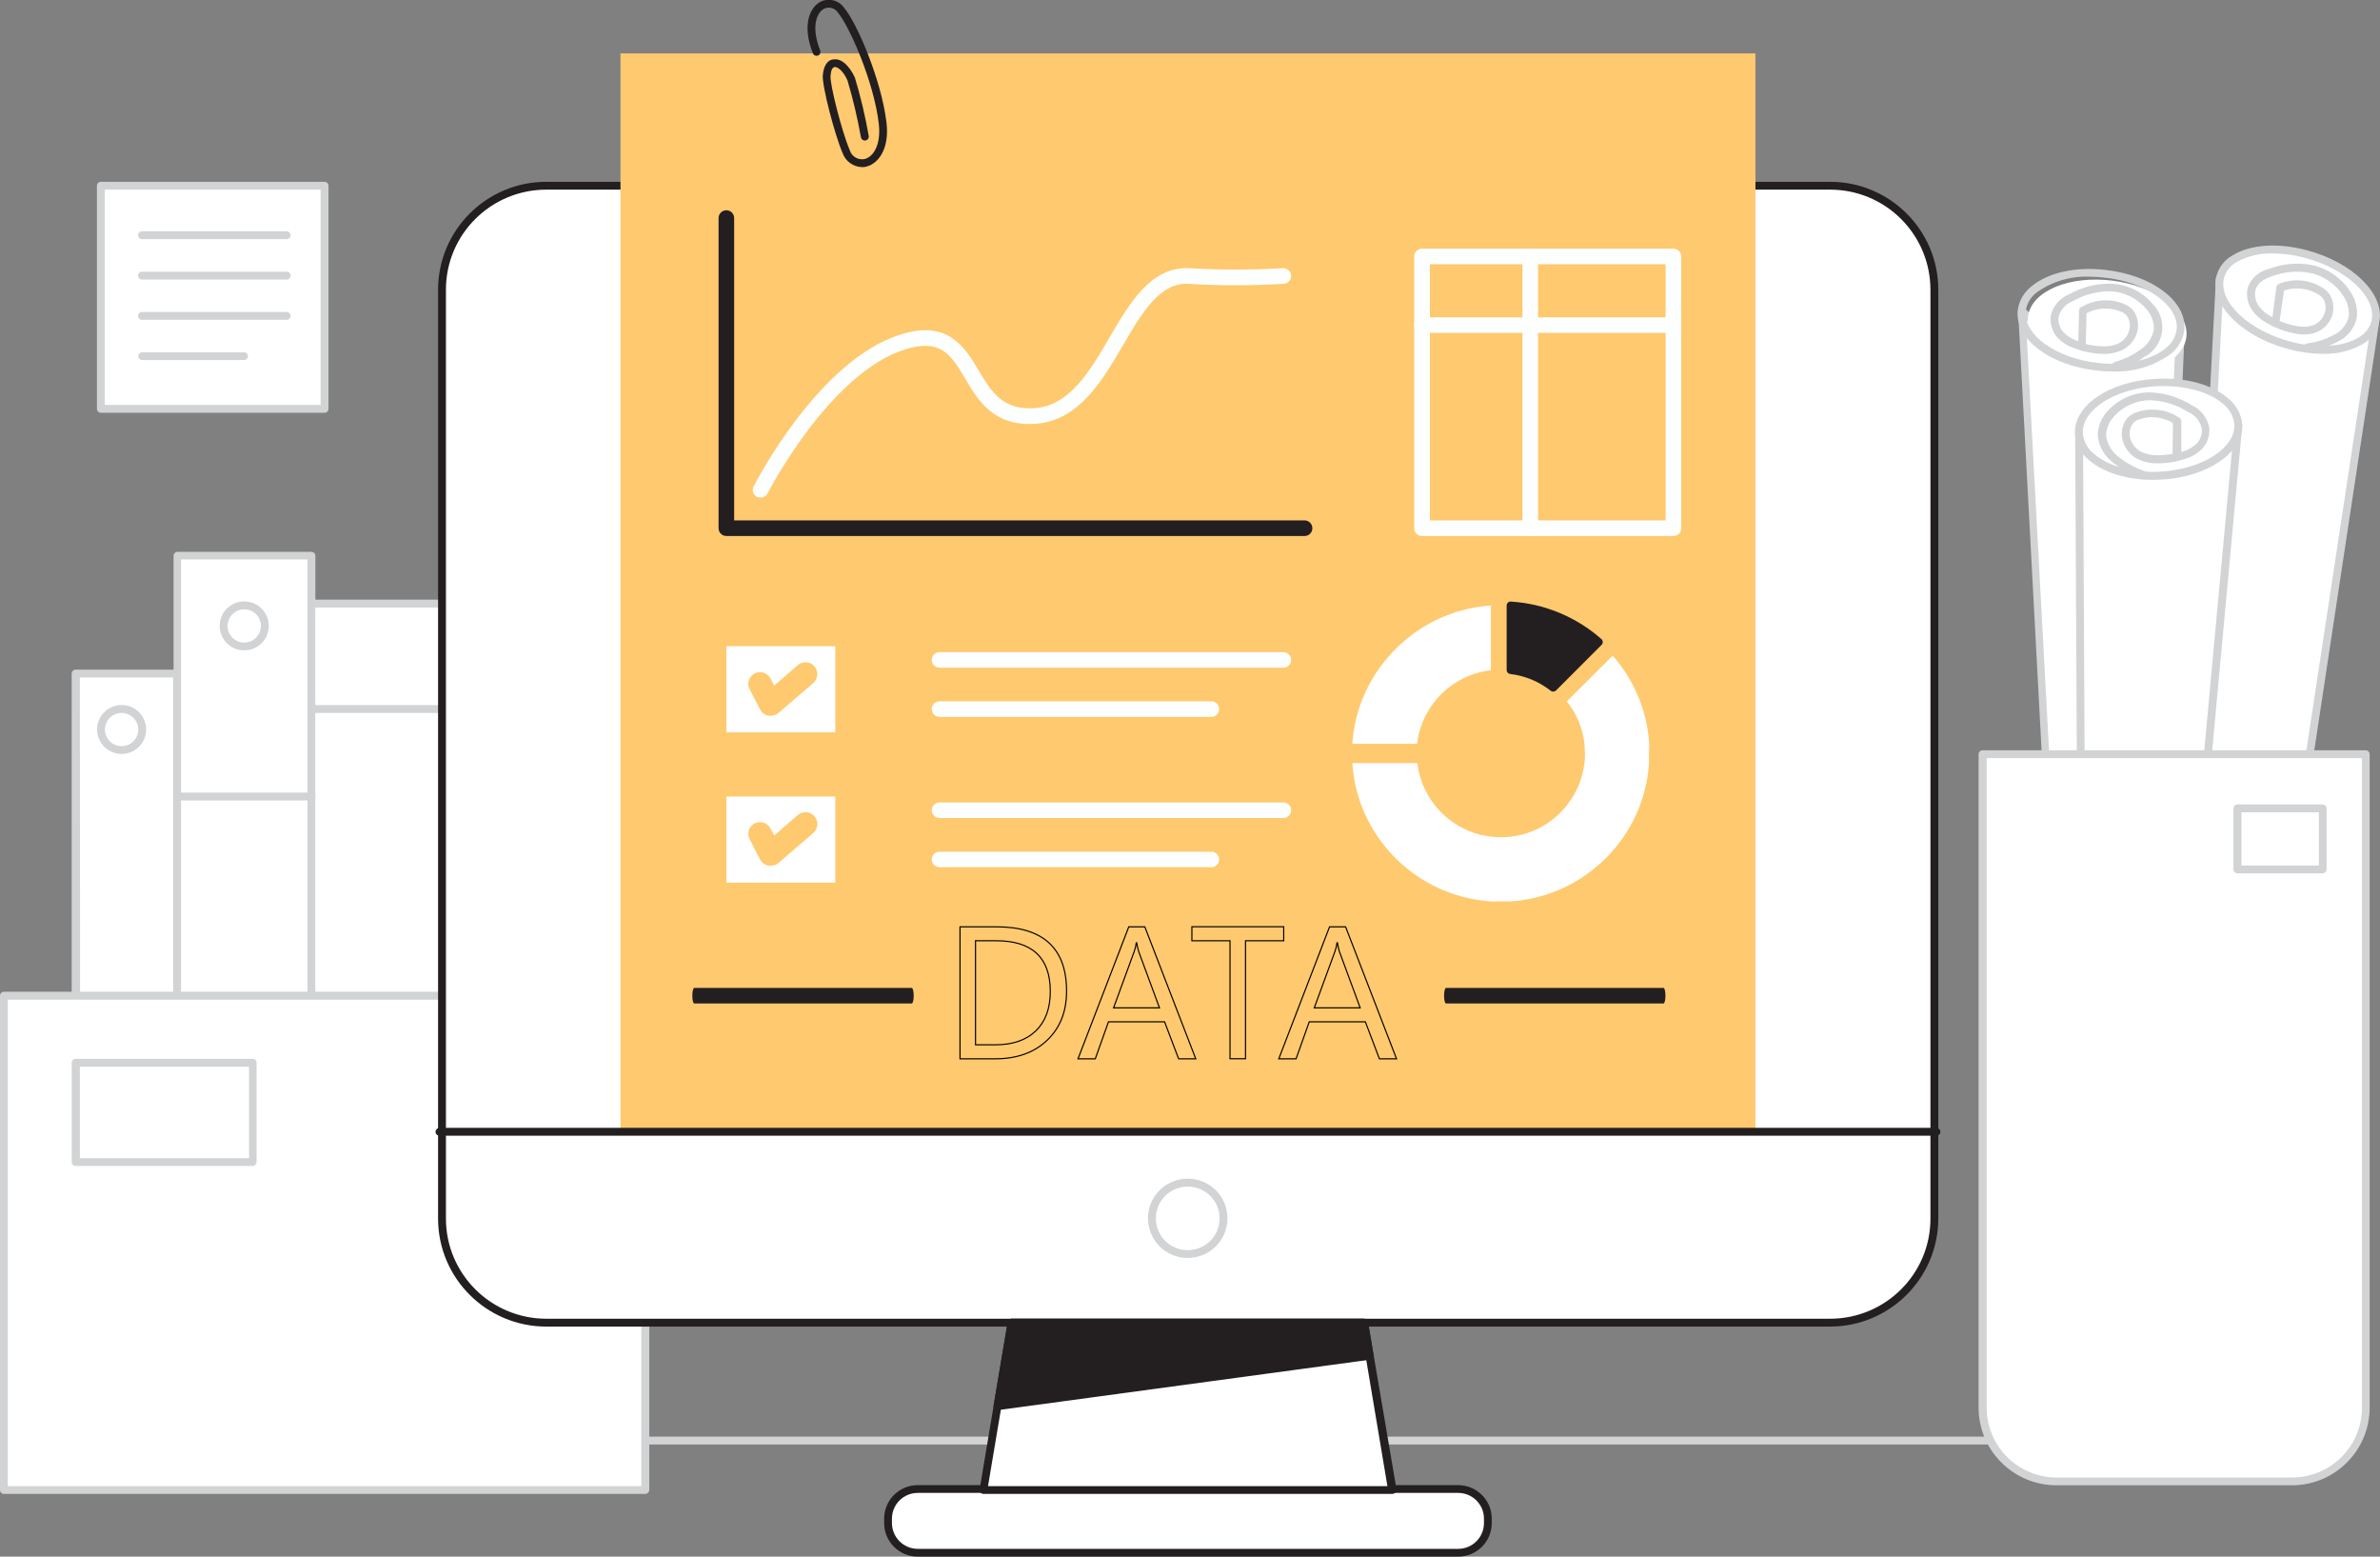 <svg width="468" height="306" viewBox="0 0 468 306" fill="none" xmlns="http://www.w3.org/2000/svg">
<rect x="0" y="0" width="468" height="306" fill="#808080" stroke="none"/>
<g clip-path="url(#clip0_348_1027)">
<path d="M424.072 172.933L428.685 65.24C428.685 65.24 409.536 72.441 397.503 61.245L404.013 182.39L424.072 172.933Z" fill="white"/>
<path d="M404.074 183.131C403.937 183.131 403.8 183.101 403.694 183.025C403.467 182.904 403.315 182.662 403.315 182.405L396.851 61.261C396.836 60.943 397.018 60.655 397.291 60.519C397.579 60.383 397.913 60.444 398.141 60.655C409.688 71.398 428.336 64.544 428.534 64.483C428.776 64.392 429.049 64.423 429.262 64.574C429.474 64.725 429.596 64.967 429.58 65.24L424.953 172.934C424.937 173.221 424.77 173.478 424.512 173.599L404.498 183.055C404.347 183.131 404.21 183.146 404.074 183.131ZM398.368 62.985L404.726 181.225L423.208 172.449L427.82 66.329C423.799 67.6 409.142 71.398 398.368 62.985Z" fill="#D1D3D4"/>
<path d="M429.916 66.3C430.576 61.288 424.14 56.312 415.54 55.186C406.94 54.06 399.434 57.211 398.774 62.223C398.114 67.235 404.55 72.211 413.15 73.337C421.749 74.463 429.256 71.313 429.916 66.3Z" fill="white"/>
<path d="M415.439 73.016C414.407 73.016 413.375 72.971 412.358 72.85C403.118 71.851 396.32 66.707 396.745 61.185C396.942 59.233 397.943 57.463 399.506 56.268C402.723 53.59 408.095 52.395 413.921 53.045C423.162 54.044 429.96 59.188 429.535 64.71C429.338 66.662 428.336 68.432 426.773 69.627C423.481 71.988 419.49 73.183 415.439 73.016ZM410.993 54.392C407.26 54.225 403.573 55.299 400.523 57.463C399.279 58.386 398.49 59.778 398.323 61.306C397.974 65.905 404.362 70.444 412.571 71.352C417.897 71.942 422.98 70.823 425.833 68.478C427.062 67.555 427.866 66.147 428.033 64.619C428.382 60.02 421.994 55.405 413.785 54.573C412.859 54.467 411.933 54.407 410.993 54.392Z" fill="#D1D3D4"/>
<path d="M416.212 72.653C415.787 72.714 415.393 72.411 415.332 71.988C415.272 71.564 415.575 71.171 416 71.11C417.715 70.626 419.323 69.854 420.764 68.81C422.267 67.887 423.283 66.359 423.556 64.635C423.556 63.182 422.995 61.775 422.009 60.701C420.279 58.658 417.79 57.418 415.105 57.266C412.48 57.221 409.885 57.887 407.609 59.203C406.228 59.717 405.181 60.867 404.787 62.274C404.665 63.349 404.999 64.438 405.712 65.255C406.425 66.011 407.321 66.601 408.307 66.949L408.671 67.085L408.823 61.049C408.823 60.791 408.959 60.55 409.187 60.413C411.706 58.885 414.801 58.613 417.532 59.702C418.246 59.959 418.898 60.383 419.414 60.943C420.446 62.304 420.704 64.105 420.112 65.709C419.566 67.161 418.458 68.326 417.032 68.931C415.818 69.446 414.483 69.658 413.162 69.552C411.281 69.476 409.415 69.067 407.67 68.372C406.471 67.948 405.394 67.237 404.529 66.314C403.527 65.149 403.072 63.621 403.254 62.108C403.679 60.171 405.045 58.583 406.881 57.841C409.445 56.389 412.373 55.678 415.317 55.769C418.413 55.95 421.296 57.387 423.298 59.763C425.848 62.32 425.817 66.45 423.253 68.992C422.813 69.431 422.312 69.809 421.751 70.096C420.173 71.246 418.397 72.109 416.516 72.623L416.212 72.653ZM410.143 67.63C411.144 67.887 412.176 68.039 413.223 68.069C414.3 68.16 415.393 68.008 416.394 67.6C417.411 67.146 418.215 66.299 418.595 65.255C419.004 64.165 418.853 62.955 418.185 62.017C417.836 61.639 417.396 61.367 416.91 61.2C414.756 60.353 412.328 60.489 410.295 61.578L410.143 67.63Z" fill="#D1D3D4"/>
<path d="M450.914 169.65L467.014 63.56C467.014 63.56 447.273 67.751 436.5 54.8L430.081 175.99L450.914 169.65Z" fill="white"/>
<path d="M430.081 176.731C429.914 176.731 429.747 176.671 429.611 176.565C429.414 176.413 429.292 176.171 429.323 175.914L435.741 54.77C435.756 54.452 435.969 54.18 436.272 54.074C436.575 53.983 436.909 54.074 437.122 54.316C447.455 66.753 466.68 62.849 466.862 62.804C467.105 62.743 467.363 62.819 467.56 62.985C467.742 63.167 467.833 63.409 467.788 63.666L451.704 169.771C451.658 170.059 451.446 170.301 451.157 170.392L430.309 176.701L430.081 176.731ZM437.182 56.706L430.901 174.946L450.247 169.091L466.134 64.498C461.931 65.119 446.772 66.556 437.182 56.706Z" fill="#D1D3D4"/>
<path d="M466.975 63.631C468.471 58.844 462.901 52.855 454.532 50.253C446.164 47.651 438.166 49.422 436.669 54.208C435.172 58.995 440.743 64.984 449.112 67.586C457.48 70.188 465.478 68.417 466.975 63.631Z" fill="white"/>
<path d="M456.711 69.552C454.435 69.537 452.159 69.219 449.959 68.614C440.976 66.223 434.74 60.081 435.741 54.664C436.12 52.788 437.289 51.169 438.958 50.231C442.417 48.052 447.925 47.659 453.661 49.202C462.644 51.608 468.88 57.735 467.879 63.167C467.484 65.028 466.316 66.647 464.662 67.6C462.249 68.977 459.488 69.658 456.711 69.552ZM446.939 49.822C444.435 49.732 441.962 50.322 439.777 51.532C438.487 52.258 437.562 53.499 437.258 54.952C436.409 59.551 442.296 64.983 450.368 67.146C455.618 68.553 460.793 68.235 463.858 66.299C465.147 65.573 466.073 64.332 466.376 62.895C467.226 58.28 461.339 52.848 453.266 50.7C451.218 50.125 449.079 49.838 446.939 49.822Z" fill="#D1D3D4"/>
<path d="M453.813 69.037C453.418 69.037 453.099 68.75 453.039 68.356C452.993 67.933 453.297 67.555 453.722 67.494C455.451 67.297 457.12 66.768 458.668 65.966C460.231 65.285 461.415 63.938 461.855 62.289C462.006 60.822 461.612 59.339 460.762 58.129C459.275 55.844 456.954 54.225 454.283 53.65C451.704 53.166 449.033 53.408 446.59 54.361C444.815 54.982 443.798 55.889 443.51 57.024C443.282 58.083 443.495 59.188 444.117 60.096C444.754 60.958 445.573 61.669 446.514 62.184L446.848 62.365L447.622 56.434C447.652 56.162 447.834 55.935 448.077 55.814C450.793 54.694 453.888 54.906 456.422 56.404C457.105 56.767 457.697 57.297 458.137 57.932C459.002 59.4 459.078 61.215 458.304 62.743C457.621 64.09 456.407 65.103 454.951 65.512C453.661 65.83 452.326 65.83 451.036 65.512C449.169 65.134 447.364 64.453 445.725 63.485C444.572 62.864 443.57 61.987 442.812 60.913C441.947 59.642 441.643 58.053 441.992 56.555C442.645 54.709 444.193 53.317 446.104 52.879C448.836 51.835 451.795 51.562 454.662 52.107C457.727 52.788 460.413 54.634 462.128 57.266C463.19 58.794 463.66 60.67 463.433 62.516C462.932 64.65 461.445 66.42 459.427 67.297C457.727 68.19 455.876 68.78 453.964 69.022L453.813 69.037ZM448.259 63.091C449.245 63.515 450.277 63.833 451.339 64.044C452.386 64.302 453.494 64.302 454.541 64.044C455.558 63.742 456.407 63.046 456.893 62.093C457.439 61.064 457.439 59.838 456.893 58.809C456.589 58.371 456.18 58.008 455.694 57.781C453.706 56.616 451.294 56.374 449.124 57.115L448.259 63.091Z" fill="#D1D3D4"/>
<path d="M409.369 193.586L408.823 85.756C408.823 85.756 427.653 94.001 440.126 83.501L428.973 204.161L409.369 193.586Z" fill="white"/>
<path d="M428.989 204.918C428.852 204.918 428.731 204.888 428.624 204.827L409.005 194.267C408.762 194.146 408.595 193.888 408.61 193.601L408.064 85.756C408.064 85.499 408.201 85.256 408.413 85.105C408.641 84.984 408.914 84.984 409.157 85.105C409.324 85.105 427.638 93.048 439.641 82.972C439.883 82.775 440.217 82.745 440.505 82.881C440.779 83.032 440.93 83.32 440.915 83.638L429.747 204.298C429.732 204.555 429.58 204.797 429.353 204.918C429.231 204.948 429.11 204.948 428.989 204.918ZM410.128 193.147L428.321 202.951L439.201 85.211C428.23 93.094 413.77 88.479 409.612 86.951L410.128 193.147Z" fill="#D1D3D4"/>
<path d="M425.043 93.483C433.691 92.939 440.442 88.394 440.121 83.332C439.801 78.27 432.531 74.608 423.883 75.152C415.235 75.696 408.484 80.241 408.805 85.303C409.125 90.365 416.396 94.027 425.043 93.483Z" fill="white"/>
<path d="M423.314 94.334C418.094 94.334 413.405 92.806 410.583 90.279C409.066 89.009 408.14 87.178 408.004 85.211C407.806 79.658 414.862 74.892 424.072 74.469C429.899 74.151 435.225 75.649 438.336 78.478C439.853 79.749 440.779 81.58 440.915 83.547C441.112 89.009 433.905 93.865 424.846 94.289C424.346 94.319 423.83 94.334 423.314 94.334ZM425.544 75.906H424.148C415.924 76.345 409.384 80.506 409.551 85.12C409.673 86.663 410.416 88.101 411.615 89.099C414.392 91.611 419.429 93.003 424.755 92.715C432.994 92.277 439.534 88.116 439.367 83.501C439.246 81.943 438.487 80.521 437.289 79.522C434.785 77.253 430.354 75.891 425.559 75.891L425.544 75.906Z" fill="#D1D3D4"/>
<path d="M421.083 93.895C421.007 93.911 420.916 93.911 420.84 93.895C418.974 93.26 417.244 92.307 415.712 91.081C413.876 89.811 412.692 87.798 412.495 85.589C412.525 83.743 413.254 81.988 414.558 80.672C416.652 78.418 419.596 77.132 422.692 77.132C425.635 77.222 428.503 78.1 430.992 79.658C432.797 80.49 434.072 82.155 434.436 84.091C434.572 85.62 434.041 87.132 432.994 88.252C432.084 89.16 430.961 89.826 429.732 90.189C427.957 90.794 426.09 91.097 424.209 91.066C422.874 91.112 421.554 90.824 420.355 90.234C418.989 89.523 417.957 88.313 417.472 86.86C416.926 85.241 417.259 83.456 418.352 82.14C418.898 81.595 419.566 81.202 420.294 80.99C423.086 80.067 426.166 80.506 428.594 82.155C428.806 82.306 428.943 82.548 428.928 82.805V88.857L429.307 88.736C430.294 88.449 431.204 87.919 431.947 87.208C432.691 86.436 433.07 85.362 432.979 84.288C432.661 82.82 431.659 81.595 430.278 80.99C428.048 79.568 425.468 78.766 422.813 78.675C420.142 78.675 417.608 79.795 415.803 81.746C414.786 82.775 414.194 84.137 414.134 85.589C414.346 87.344 415.302 88.933 416.774 89.931C418.155 91.036 419.718 91.913 421.402 92.504C421.827 92.564 422.115 92.973 422.054 93.396C421.994 93.82 421.584 94.107 421.159 94.047L421.083 93.895ZM423.223 82.004C422.388 82.004 421.569 82.14 420.78 82.397C420.279 82.533 419.824 82.79 419.475 83.153C418.777 84.061 418.579 85.256 418.944 86.346C419.293 87.42 420.051 88.313 421.053 88.827C422.009 89.281 423.071 89.493 424.133 89.478C425.165 89.508 426.197 89.402 427.213 89.205L427.289 83.168C426.075 82.427 424.664 82.019 423.223 82.004Z" fill="#D1D3D4"/>
<path d="M442.645 283.956H2.003C1.578 283.956 1.229 283.608 1.229 283.184C1.229 282.761 1.578 282.413 2.003 282.413H442.645C443.07 282.413 443.419 282.761 443.419 283.184C443.419 283.608 443.07 283.956 442.645 283.956Z" fill="#D1D3D4"/>
<path d="M389.841 148.257H465.193V276.754C465.178 284.712 458.714 291.158 450.733 291.188H404.362C396.35 291.188 389.856 284.712 389.856 276.724V148.272H389.841V148.257Z" fill="white"/>
<path d="M450.732 291.975H404.362C395.925 291.96 389.082 285.151 389.067 276.724V148.257C389.067 147.833 389.416 147.485 389.841 147.485H465.193C465.618 147.485 465.967 147.833 465.967 148.257V276.724C465.952 285.121 459.154 291.944 450.732 291.975ZM390.66 149.028V276.739C390.675 284.304 396.821 290.447 404.407 290.447H450.717C458.304 290.431 464.449 284.304 464.449 276.739V149.028H390.66Z" fill="#D1D3D4"/>
<path d="M34.824 132.416H14.946V249.611H34.824V132.416Z" fill="white"/>
<path d="M34.899 250.383H14.87C14.445 250.383 14.096 250.035 14.096 249.611V132.416C14.096 131.992 14.445 131.644 14.87 131.644H34.899C35.324 131.644 35.673 131.992 35.673 132.416V249.611C35.673 250.035 35.324 250.383 34.899 250.383ZM15.78 248.84H34.05V133.172H15.705L15.78 248.84Z" fill="#D1D3D4"/>
<path d="M61.241 109.252H34.824V226.448H61.241V109.252Z" fill="white"/>
<path d="M61.241 227.234H34.899C34.474 227.234 34.126 226.886 34.126 226.463V109.252C34.126 108.829 34.474 108.481 34.899 108.481H61.241C61.666 108.481 62.015 108.829 62.015 109.252V226.463C61.999 226.901 61.666 227.234 61.241 227.234ZM35.597 225.706H60.467V109.978H35.597V225.706Z" fill="#D1D3D4"/>
<path d="M106.853 118.648H61.241V235.843H106.853V118.648Z" fill="white"/>
<path d="M106.853 236.615H61.241C60.816 236.615 60.467 236.267 60.467 235.843V118.648C60.467 118.224 60.816 117.876 61.241 117.876H106.853C107.277 117.876 107.626 118.224 107.626 118.648V235.904C107.596 236.312 107.262 236.615 106.853 236.615ZM61.999 235.087H106.079V119.419H61.999V235.087Z" fill="#D1D3D4"/>
<path d="M126.897 195.719H0.774V292.898H126.897V195.719Z" fill="white"/>
<path d="M126.897 293.669H0.774C0.349 293.669 0 293.321 0 292.898V195.719C0 195.295 0.349 194.947 0.774 194.947H126.897C127.322 194.963 127.656 195.295 127.671 195.719V292.898C127.656 293.321 127.307 293.669 126.897 293.669ZM1.533 292.141H126.108V196.506H1.533V292.141Z" fill="#D1D3D4"/>
<path d="M49.739 229.201H14.87C14.445 229.201 14.096 228.853 14.096 228.43V208.912C14.096 208.488 14.445 208.141 14.87 208.141H49.678C50.103 208.141 50.452 208.488 50.452 208.912V228.43C50.452 228.838 50.149 229.171 49.739 229.201ZM15.705 227.673H48.965V209.684H15.705V227.673Z" fill="#D1D3D4"/>
<path d="M23.883 148.211C21.228 148.196 19.073 146.033 19.088 143.37C19.104 140.722 21.273 138.574 23.944 138.589C26.599 138.604 28.739 140.768 28.739 143.415C28.724 146.063 26.569 148.211 23.898 148.211C23.898 148.211 23.898 148.211 23.883 148.211ZM23.883 140.147C22.078 140.162 20.621 141.645 20.636 143.446C20.651 145.246 22.138 146.699 23.944 146.683C25.75 146.668 27.191 145.201 27.191 143.415C27.191 141.6 25.704 140.147 23.883 140.147Z" fill="#D1D3D4"/>
<path d="M48.024 127.847C45.369 127.847 43.199 125.698 43.199 123.036C43.199 120.388 45.354 118.224 48.024 118.224C50.68 118.224 52.85 120.373 52.85 123.036V123.051C52.85 125.698 50.695 127.847 48.04 127.847C48.024 127.847 48.024 127.847 48.024 127.847ZM48.024 119.783C46.219 119.783 44.747 121.25 44.747 123.051C44.747 124.851 46.219 126.319 48.024 126.319C49.83 126.319 51.302 124.851 51.302 123.051C51.317 121.25 49.86 119.783 48.055 119.783C48.04 119.783 48.024 119.783 48.024 119.783Z" fill="#D1D3D4"/>
<path d="M95.715 140.147H61.241C60.816 140.147 60.467 139.799 60.467 139.376C60.467 138.952 60.816 138.604 61.241 138.604H95.73C96.155 138.604 96.504 138.952 96.504 139.376C96.504 139.799 96.14 140.147 95.715 140.147Z" fill="#D1D3D4"/>
<path d="M61.241 157.35H34.899C34.474 157.35 34.126 157.002 34.126 156.578C34.126 156.155 34.474 155.807 34.899 155.807H61.241C61.666 155.807 62.015 156.155 62.015 156.578C62.015 157.002 61.666 157.35 61.241 157.35Z" fill="#D1D3D4"/>
<path d="M107.414 36.508H359.797C371.117 36.508 380.297 45.662 380.297 56.949V239.565C380.297 250.852 371.117 260.005 359.797 260.005H107.414C96.095 260.005 86.915 250.852 86.915 239.565V56.949C86.915 45.662 96.079 36.508 107.414 36.508Z" fill="white"/>
<path d="M359.858 260.777H107.414C95.67 260.762 86.156 251.276 86.141 239.565V56.949C86.156 45.238 95.67 35.752 107.414 35.737H359.873C371.617 35.752 381.131 45.238 381.146 56.949V239.565C381.116 251.276 371.602 260.762 359.858 260.777ZM107.414 37.28C96.519 37.295 87.688 46.085 87.688 56.949V239.565C87.704 250.428 96.535 259.219 107.414 259.234H359.873C370.767 259.219 379.598 250.428 379.598 239.565V56.949C379.583 46.085 370.767 37.28 359.873 37.28H107.414Z" fill="#231F20"/>
<path d="M345.185 10.5H122.011V222.514H345.185V10.5Z" fill="#FFC96F"/>
<path d="M380.782 223.255H86.414C85.989 223.255 85.64 222.907 85.64 222.484C85.655 222.06 85.989 221.727 86.414 221.712H380.782C381.207 221.712 381.556 222.06 381.556 222.484C381.556 222.922 381.207 223.255 380.782 223.255Z" fill="#231F20"/>
<path d="M233.613 246.525C237.501 246.525 240.654 243.382 240.654 239.505C240.654 235.627 237.501 232.484 233.613 232.484C229.725 232.484 226.573 235.627 226.573 239.505C226.573 243.382 229.725 246.525 233.613 246.525Z" fill="white"/>
<path d="M233.568 247.281C229.258 247.296 225.753 243.817 225.738 239.505C225.723 235.208 229.213 231.713 233.537 231.698C237.847 231.682 241.352 235.162 241.367 239.474C241.367 239.489 241.367 239.489 241.367 239.505C241.367 243.801 237.877 247.266 233.568 247.281ZM233.568 233.256C230.108 233.241 227.286 236.04 227.286 239.489C227.271 242.939 230.078 245.753 233.537 245.753C236.997 245.768 239.819 242.969 239.819 239.52V239.505C239.834 236.055 237.027 233.271 233.568 233.256Z" fill="#D1D3D4"/>
<path d="M180.49 292.701H286.721C289.953 292.701 292.578 295.318 292.578 298.541V299.419C292.578 302.641 289.953 305.259 286.721 305.259H180.49C177.258 305.259 174.633 302.641 174.633 299.419V298.541C174.633 295.318 177.258 292.701 180.49 292.701Z" fill="white"/>
<path d="M286.721 306H180.46C176.818 306 173.859 303.05 173.859 299.419V298.526C173.859 294.895 176.818 291.944 180.46 291.944H286.721C290.378 291.944 293.336 294.895 293.336 298.526V299.419C293.336 303.05 290.378 306 286.721 306ZM180.46 293.473C177.668 293.473 175.392 295.742 175.392 298.526V299.419C175.407 302.202 177.668 304.457 180.46 304.472H286.721C289.528 304.472 291.789 302.218 291.804 299.419V298.526C291.804 295.742 289.528 293.473 286.736 293.473H286.721H180.46Z" fill="#231F20"/>
<path d="M273.823 292.898H193.373L198.911 259.99H268.285L273.823 292.898Z" fill="white"/>
<path d="M273.823 293.669H193.388C193.16 293.669 192.948 293.563 192.796 293.397C192.644 293.231 192.584 293.004 192.629 292.777L198.152 259.869C198.213 259.506 198.532 259.234 198.911 259.234H268.224C268.603 259.234 268.922 259.491 268.998 259.869L274.597 292.716C274.627 292.928 274.567 293.155 274.43 293.336C274.278 293.533 274.066 293.654 273.823 293.669ZM194.283 292.141H272.822L267.556 260.777H199.548L194.283 292.141Z" fill="#231F20"/>
<path d="M196.149 276.452L269.392 266.542L268.285 259.99H198.911L196.149 276.452Z" fill="#231F20"/>
<path d="M196.149 277.223C195.937 277.223 195.74 277.132 195.588 276.981C195.421 276.8 195.345 276.558 195.375 276.315L198.152 259.869C198.213 259.506 198.532 259.234 198.911 259.234H268.224C268.603 259.234 268.922 259.491 268.998 259.869L270.09 266.39C270.121 266.602 270.075 266.799 269.954 266.98C269.832 267.147 269.635 267.268 269.423 267.283L196.18 277.208L196.149 277.223ZM199.548 260.777L197.075 275.544L268.512 265.876L267.647 260.777H199.548Z" fill="#231F20"/>
<path d="M164.255 127.03H142.829V143.96H164.255V127.03Z" fill="white"/>
<path d="M252.352 131.251H184.754C183.904 131.251 183.221 130.57 183.221 129.723C183.221 128.876 183.904 128.195 184.754 128.195H252.352C253.202 128.195 253.885 128.876 253.885 129.723C253.885 130.57 253.202 131.251 252.352 131.251Z" fill="#FDFFFF"/>
<path d="M238.195 140.919H184.754C183.904 140.919 183.221 140.238 183.221 139.391C183.221 138.544 183.904 137.863 184.754 137.863H238.195C239.045 137.863 239.728 138.544 239.728 139.391C239.728 140.238 239.045 140.919 238.195 140.919Z" fill="#FDFFFF"/>
<path d="M151.524 140.692C151.387 140.707 151.235 140.707 151.099 140.692C150.401 140.556 149.809 140.102 149.475 139.482L147.457 135.593C146.82 134.489 147.199 133.082 148.292 132.446C149.399 131.811 150.811 132.189 151.448 133.278C151.478 133.339 151.524 133.399 151.554 133.475L152.237 134.776L156.85 130.767C157.821 129.92 159.293 130.01 160.142 130.979C160.992 131.947 160.901 133.415 159.93 134.262L153.056 140.178C152.631 140.526 152.085 140.707 151.524 140.692Z" fill="#FFC96F"/>
<path d="M164.255 156.578H142.829V173.508H164.255V156.578Z" fill="white"/>
<path d="M252.352 160.799H184.754C183.904 160.799 183.221 160.119 183.221 159.271C183.221 158.424 183.904 157.743 184.754 157.743H252.352C253.202 157.743 253.885 158.424 253.885 159.271C253.885 160.119 253.202 160.799 252.352 160.799Z" fill="#FDFFFF"/>
<path d="M238.195 170.482H184.754C183.904 170.482 183.221 169.802 183.221 168.954C183.221 168.107 183.904 167.426 184.754 167.426H238.195C239.045 167.426 239.728 168.107 239.728 168.954C239.728 169.802 239.045 170.482 238.195 170.482Z" fill="#FDFFFF"/>
<path d="M151.524 170.165C151.387 170.18 151.235 170.18 151.099 170.165C150.401 170.029 149.809 169.59 149.475 168.97L147.457 165.066C146.82 163.962 147.199 162.555 148.292 161.919C149.399 161.284 150.811 161.662 151.448 162.751C151.478 162.812 151.524 162.872 151.554 162.948L152.237 164.249L156.85 160.24C157.821 159.392 159.293 159.483 160.142 160.452C160.992 161.42 160.901 162.887 159.93 163.735L153.056 169.65C152.631 170.014 152.07 170.195 151.524 170.165Z" fill="#FFC96F"/>
<path d="M275.887 126.213C274.931 127.045 274.02 127.938 273.186 128.906C268.892 133.702 266.343 139.799 265.918 146.214H278.648C279.013 143.173 280.211 140.283 282.123 137.893C282.912 136.894 283.823 135.987 284.824 135.2C287.222 133.294 290.12 132.098 293.17 131.75V119.041C286.781 119.45 280.697 121.976 275.887 126.213Z" fill="white"/>
<path d="M324.306 146.199C323.896 139.799 321.362 133.702 317.114 128.891L308.1 137.878C310.012 140.283 311.211 143.158 311.56 146.199C311.56 146.835 311.666 147.455 311.666 148.106C311.666 148.756 311.666 149.376 311.56 150.012C311.196 153.053 309.997 155.943 308.085 158.333C307.296 159.332 306.386 160.24 305.384 161.026C302.987 162.933 300.089 164.143 297.039 164.476C295.779 164.612 294.505 164.612 293.23 164.476C290.18 164.128 287.282 162.933 284.885 161.026C283.883 160.24 282.973 159.332 282.184 158.333C280.272 155.943 279.058 153.053 278.709 150.012H265.918C266.327 156.427 268.861 162.509 273.125 167.32C273.96 168.274 274.855 169.181 275.826 170.014C280.651 174.25 286.766 176.777 293.185 177.2C293.822 177.2 294.444 177.2 295.081 177.2C295.719 177.2 296.356 177.2 296.993 177.2C303.412 176.792 309.527 174.265 314.352 170.014C315.308 169.181 316.218 168.289 317.053 167.32C321.317 162.509 323.851 156.427 324.26 150.012C324.26 149.376 324.26 148.756 324.26 148.106C324.245 147.455 324.351 146.835 324.306 146.199Z" fill="white"/>
<path d="M314.413 126.213C309.572 121.961 303.472 119.435 297.039 119.026V131.735C300.089 132.083 302.987 133.278 305.399 135.185L314.413 126.213Z" fill="#231F20"/>
<path d="M305.399 135.956C305.217 135.956 305.05 135.896 304.929 135.79C302.623 133.974 299.861 132.824 296.948 132.492C296.568 132.446 296.28 132.128 296.265 131.735V119.026C296.265 118.814 296.356 118.618 296.508 118.466C296.659 118.315 296.872 118.239 297.084 118.254C303.685 118.663 309.967 121.265 314.913 125.638C315.065 125.774 315.156 125.986 315.171 126.198C315.171 126.409 315.095 126.606 314.944 126.757L305.946 135.76C305.809 135.881 305.612 135.956 305.399 135.956ZM297.813 131.054C300.529 131.463 303.108 132.522 305.324 134.126L313.275 126.198C308.905 122.566 303.533 120.327 297.873 119.798L297.813 131.054Z" fill="#231F20"/>
<path d="M179.291 197.262H136.517C136.305 197.262 136.138 196.581 136.138 195.734C136.138 194.887 136.305 194.206 136.517 194.206H179.291C179.504 194.206 179.671 194.887 179.671 195.734C179.671 196.581 179.504 197.262 179.291 197.262Z" fill="#231F20"/>
<path d="M327.113 197.262H284.339C284.126 197.262 283.959 196.581 283.959 195.734C283.959 194.887 284.126 194.206 284.339 194.206H327.113C327.325 194.206 327.492 194.887 327.492 195.734C327.492 196.581 327.325 197.262 327.113 197.262Z" fill="#231F20"/>
<path d="M256.541 105.364H142.829C141.98 105.364 141.297 104.683 141.297 103.836V42.863C141.297 42.015 141.98 41.335 142.829 41.335C143.679 41.335 144.362 42.015 144.362 42.863V102.293H256.525C257.375 102.293 258.058 102.973 258.058 103.836C258.073 104.683 257.39 105.364 256.541 105.364Z" fill="#231F20"/>
<path d="M149.506 97.799C149.293 97.814 149.081 97.769 148.868 97.693C148.11 97.315 147.806 96.392 148.186 95.635C148.717 94.622 161.038 70.732 177.152 65.739C186.393 62.849 189.64 68.145 192.447 72.82C194.966 77.041 197.166 80.687 203.478 80.233C210.367 79.749 214.373 72.895 218.227 66.253C222.096 59.627 226.299 52.44 233.719 52.712C239.88 53.09 246.04 53.09 252.201 52.712C253.05 52.637 253.809 53.257 253.885 54.104C253.961 54.951 253.339 55.708 252.489 55.784C246.177 56.177 239.849 56.177 233.552 55.784C228.014 55.602 224.524 61.518 220.852 67.812C216.785 74.787 212.173 82.7 203.645 83.305C195.421 83.88 192.28 78.705 189.776 74.393C187.03 69.779 185.042 66.496 178.047 68.659C163.147 73.258 151.038 96.77 150.917 97.027C150.628 97.527 150.082 97.829 149.506 97.799Z" fill="#FDFFFF"/>
<path d="M329.055 105.364H279.619C278.77 105.364 278.087 104.683 278.087 103.836V50.413C278.087 49.565 278.77 48.884 279.619 48.884H329.055C329.905 48.884 330.588 49.565 330.588 50.413V103.836C330.603 104.683 329.92 105.364 329.055 105.364ZM281.167 102.293H327.523V51.941H281.167V102.293Z" fill="#FDFFFF"/>
<path d="M300.908 105.364C300.058 105.364 299.375 104.683 299.375 103.836V50.413C299.375 49.565 300.058 48.884 300.908 48.884C301.758 48.884 302.441 49.565 302.441 50.413V103.836C302.456 104.683 301.758 105.364 300.908 105.364Z" fill="#FDFFFF"/>
<path d="M329.055 65.436H279.619C278.77 65.436 278.087 64.755 278.087 63.908C278.087 63.061 278.77 62.38 279.619 62.38H329.055C329.905 62.38 330.588 63.061 330.588 63.908C330.588 64.755 329.92 65.436 329.055 65.436Z" fill="#FDFFFF"/>
<path d="M169.459 32.847C167.76 32.786 166.273 31.712 165.696 30.108C164.163 26.583 161.599 16.809 161.796 14.752C162.024 12.301 163.207 11.68 163.905 11.68C165.438 11.438 166.986 12.876 168.093 15.221C169.231 18.988 170.142 22.831 170.825 26.704C170.9 27.128 170.627 27.536 170.202 27.612C169.778 27.688 169.368 27.415 169.292 26.992C168.624 23.224 167.744 19.502 166.652 15.826C165.802 13.874 164.634 13.087 164.118 13.178C163.587 13.269 163.405 13.919 163.314 14.933C163.162 16.476 165.468 25.69 167.092 29.518C167.471 30.774 168.746 31.53 170.036 31.258C171.765 30.804 173.283 28.459 172.797 24.268C171.811 15.917 166.925 4.978 164.755 2.466C164.148 1.528 162.919 1.226 161.948 1.77C160.4 2.693 159.566 5.643 161.28 9.91C161.447 10.303 161.25 10.757 160.856 10.909C160.461 11.075 160.006 10.878 159.854 10.485C157.79 5.341 159.02 1.74 161.144 0.454C162.752 -0.484 164.816 -0.06 165.924 1.452C168.549 4.524 173.343 15.841 174.315 24.072C174.937 29.185 172.782 32.105 170.43 32.726C170.111 32.847 169.778 32.862 169.459 32.847Z" fill="#231F20"/>
<path d="M456.756 158.908H439.99V170.906H456.756V158.908Z" fill="white"/>
<path d="M456.756 171.678H439.959C439.534 171.678 439.185 171.33 439.185 170.906V158.908C439.185 158.485 439.534 158.137 439.959 158.137H456.726C457.151 158.137 457.5 158.485 457.5 158.908V170.906C457.5 171.315 457.166 171.663 456.756 171.678ZM440.748 170.135H455.983V159.68H440.748V170.135Z" fill="#D1D3D4"/>
<path d="M63.82 36.508H19.832V80.369H63.82V36.508Z" fill="white"/>
<path d="M63.82 81.141H19.832C19.407 81.126 19.073 80.793 19.058 80.37V36.508C19.058 36.085 19.407 35.737 19.832 35.737H63.82C64.245 35.737 64.594 36.085 64.594 36.508V80.37C64.594 80.793 64.245 81.141 63.82 81.141ZM20.606 79.598H63.046V37.28H20.606V79.598Z" fill="#D1D3D4"/>
<path d="M56.37 47.008H27.919C27.494 47.008 27.145 46.66 27.145 46.237C27.145 45.813 27.494 45.465 27.919 45.465H56.37C56.795 45.48 57.129 45.813 57.144 46.237C57.144 46.66 56.795 47.008 56.37 47.008Z" fill="#D1D3D4"/>
<path d="M56.37 54.951H27.919C27.494 54.951 27.145 54.603 27.145 54.18C27.145 53.756 27.494 53.408 27.919 53.408H56.37C56.795 53.408 57.144 53.756 57.144 54.18C57.129 54.603 56.795 54.936 56.37 54.951Z" fill="#D1D3D4"/>
<path d="M56.37 62.864H27.919C27.494 62.864 27.145 62.516 27.145 62.093C27.145 61.669 27.494 61.321 27.919 61.321H56.37C56.795 61.336 57.129 61.669 57.144 62.093C57.144 62.516 56.795 62.864 56.37 62.864Z" fill="#D1D3D4"/>
<path d="M48.025 70.777H27.995C27.57 70.792 27.206 70.459 27.191 70.036C27.191 69.612 27.54 69.264 27.965 69.264H47.979C48.404 69.264 48.753 69.612 48.753 70.036C48.738 70.444 48.419 70.762 48.025 70.777Z" fill="#D1D3D4"/>
<path d="M188.775 208.14V182.193H195.967C205.132 182.193 209.73 186.414 209.73 194.841C209.73 198.851 208.455 202.058 205.906 204.494C203.357 206.93 199.943 208.14 195.679 208.14H188.775V208.14ZM191.825 184.931V205.387H195.709C199.124 205.387 201.779 204.479 203.676 202.648C205.572 200.818 206.528 198.246 206.528 194.902C206.528 188.26 202.978 184.931 195.892 184.931H191.825V184.931Z" stroke="black" stroke-width="0.222"/>
<path d="M235.131 208.141H231.762L229 200.863H217.969L215.374 208.141H211.976L221.96 182.193H225.116L235.131 208.141ZM227.999 198.125L223.917 187.065C223.781 186.702 223.659 186.127 223.523 185.325H223.447C223.325 186.066 223.189 186.641 223.022 187.065L218.971 198.125H227.999Z" stroke="black" stroke-width="0.222"/>
<path d="M252.428 184.931H244.917V208.125H241.868V184.931H234.372V182.178H252.428V184.931V184.931Z" stroke="black" stroke-width="0.222"/>
<path d="M274.612 208.141H271.244L268.482 200.863H257.451L254.856 208.141H251.457L261.442 182.193H264.598L274.612 208.141ZM267.465 198.125L263.384 187.065C263.247 186.702 263.126 186.127 262.989 185.325H262.913C262.792 186.066 262.655 186.641 262.489 187.065L258.437 198.125H267.465Z" stroke="black" stroke-width="0.222"/>
</g>
<defs>
<clipPath id="clip0_348_1027">
<rect width="468" height="306" fill="white"/>
</clipPath>
</defs>
</svg>
